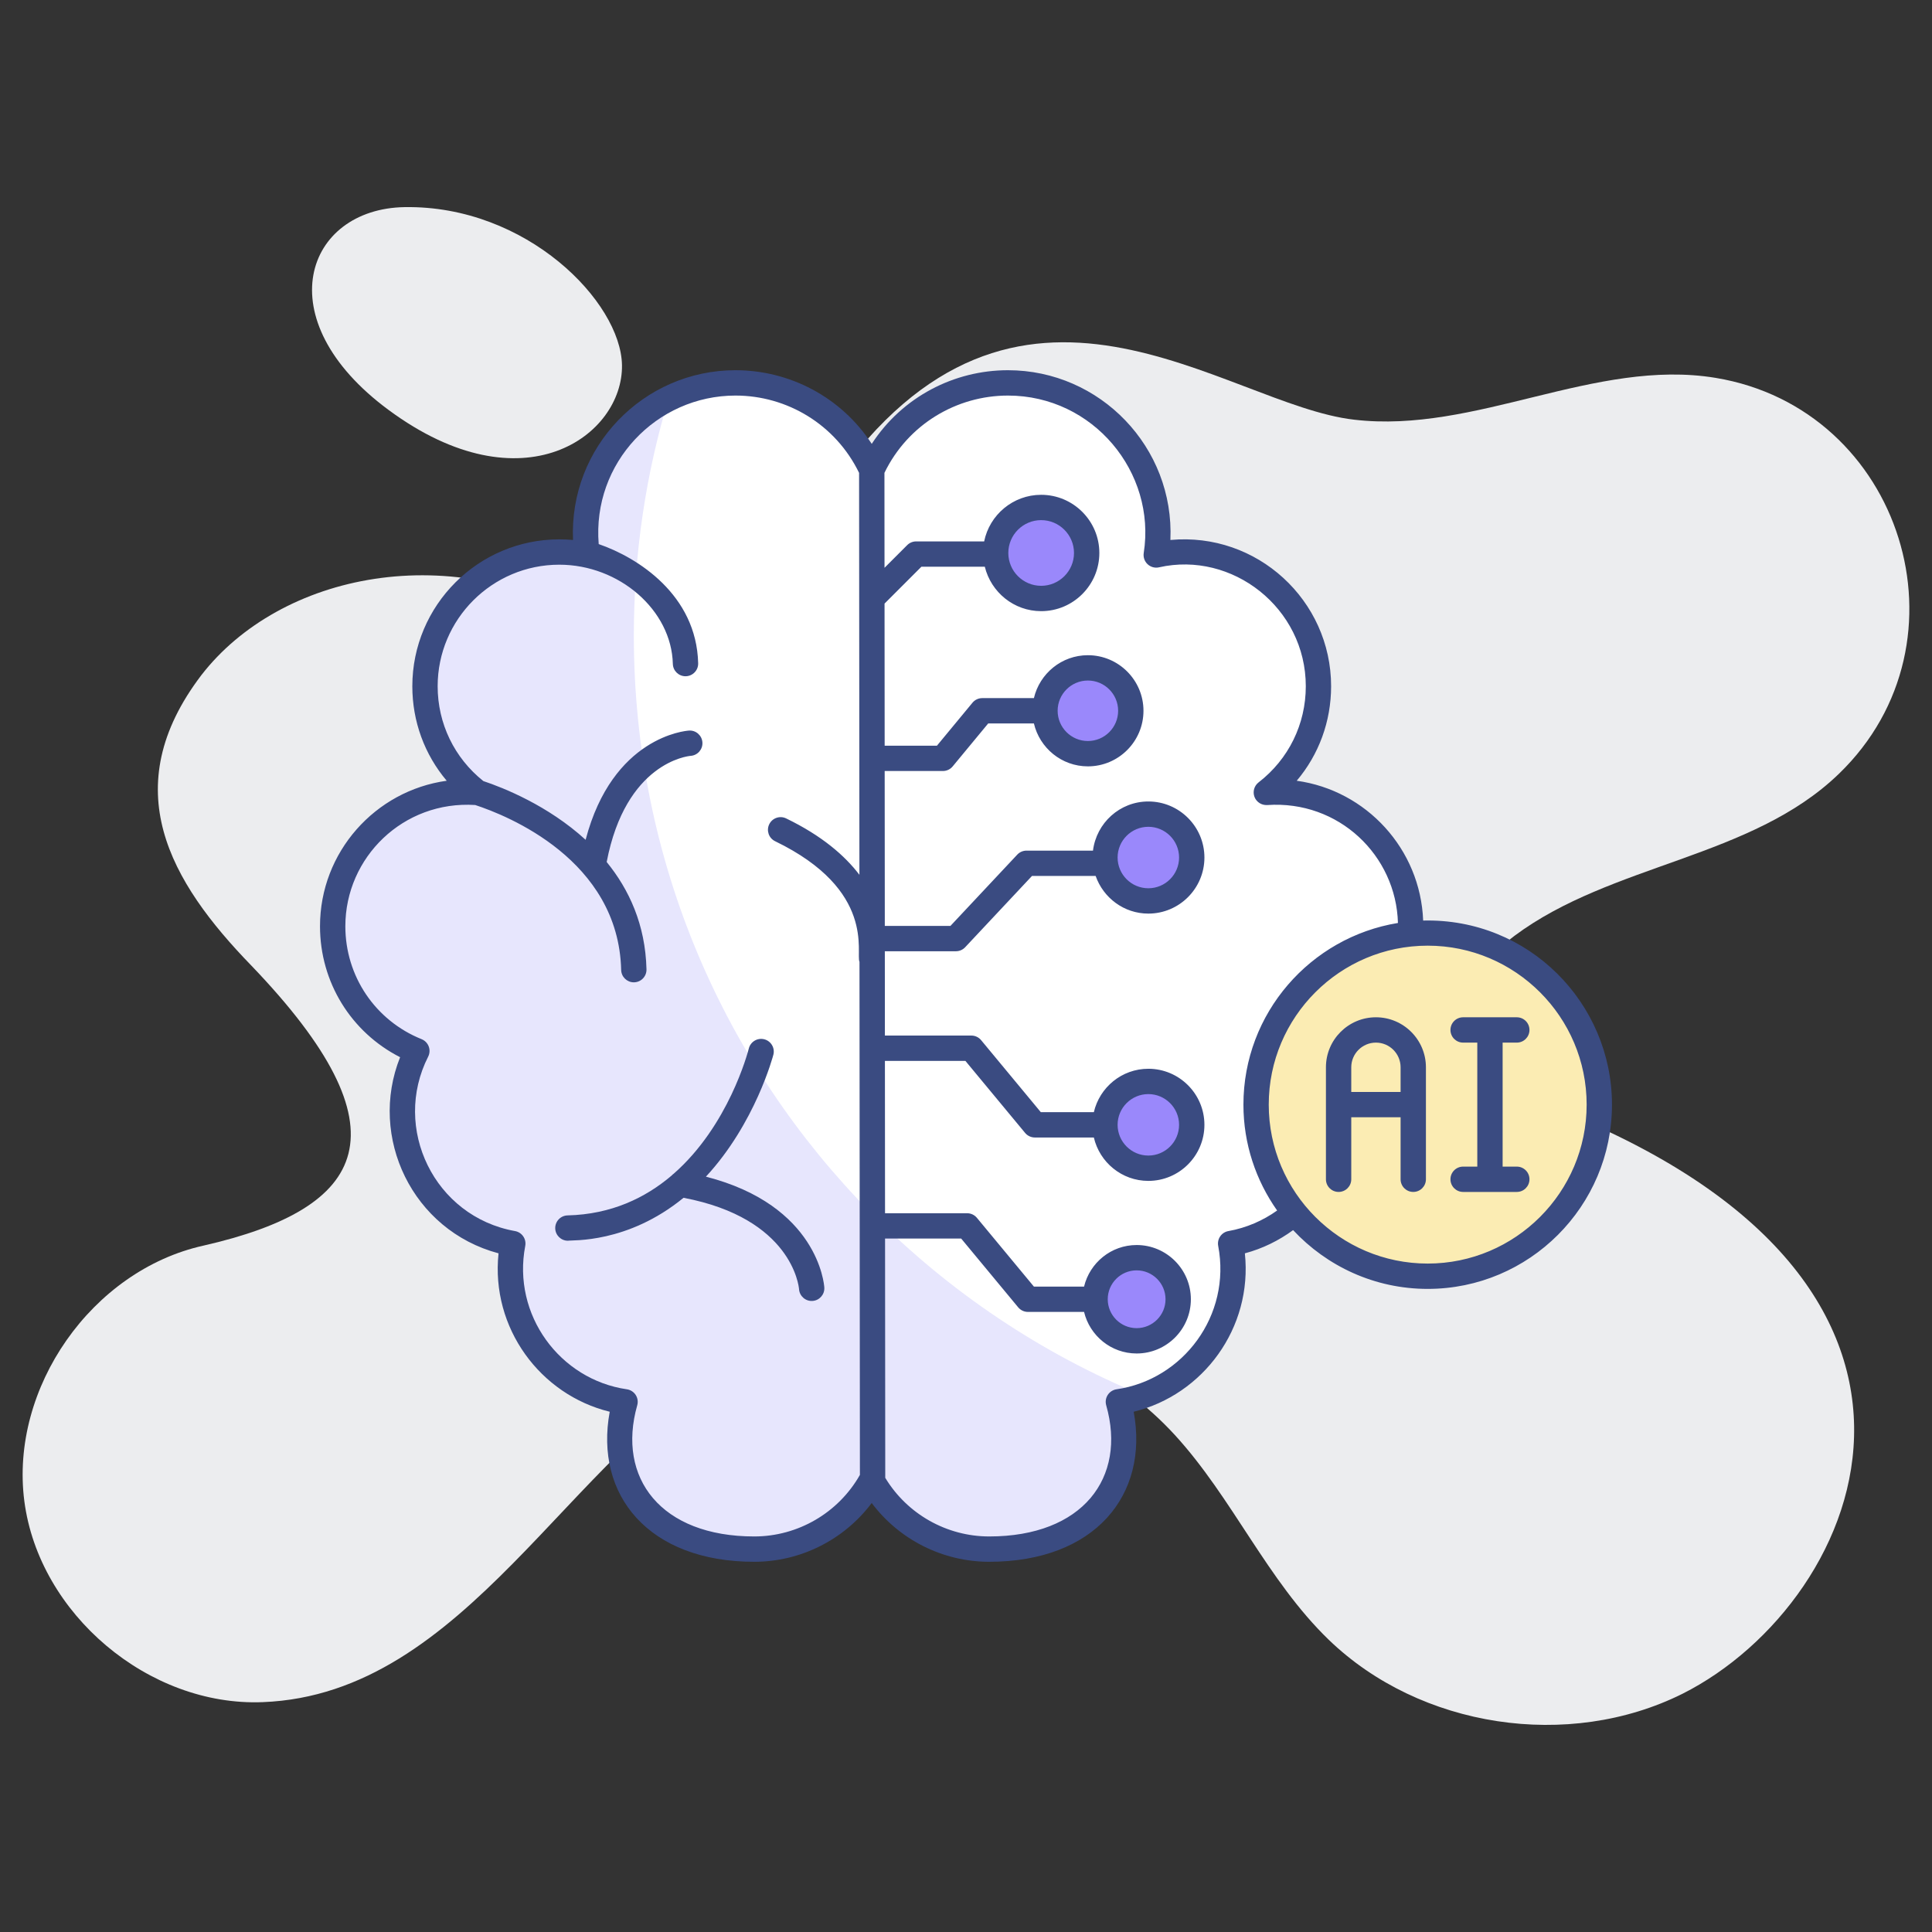 <svg enable-background="new 0 0 512 512" viewBox="0 0 512 512" xmlns="http://www.w3.org/2000/svg"><rect x="0" y="0" width="512" height="512" fill="#333333" stroke="none"/><g id="_x30_1_AI_Brain"><g fill="#ecedef"><path d="m445.873 448.869c-30.2 15.054-69.543 9.051-93.741-14.315-16.346-15.793-25.49-37.589-40.821-54.305-28.722-31.308-79.425-39.62-116.644-19.21-44.071 24.248-70.986 87.952-125.049 90.046-30.2 1.201-59.292-23.366-63.171-53.288-3.879-30.015 17.917-61.139 47.471-67.696 43.496-9.904 54.76-30.413 12.653-74.253-21.538-22.198-35.98-47-13.207-76.932 20.8-26.882 66.504-36.85 105.562-12.93 64.668 39.772 9.823 35.921 61.786-37.865 48.981-70.225 103.826-20.774 138.163-16.901 32.139 3.787 63.817-16.347 95.772-11.083 49.486 8.18 68.867 69.975 32.693 104.916-23.181 22.442-60.215 23.735-85.983 42.945-20.931 15.643-17.735 35.407 2.494 42.668 128.604 46.171 90.741 133.694 42.022 158.203z"/><path d="m107.217 54.89c-26.179.43-36.876 29.645-4.233 53.755 35.676 26.351 62.16 6.736 61.848-11.89-.281-16.737-25.264-42.396-57.615-41.865z"/></g><g><path d="m231.025 124.557.219 267.99c6.101 10.747 17.646 17.985 30.905 17.985 19.66 0 35.591-9.624 35.591-29.283 0-3.39-.479-6.66-1.356-9.75 17.187-2.492 30.387-17.307 30.387-35.192 0-2.313-.219-4.566-.638-6.759 16.629-2.971 29.25-17.526 29.25-35.012 0-5.762-1.376-11.206-3.828-16.031 13.08-5.264 22.311-18.065 22.311-33.039 0-19.64-15.931-35.571-35.591-35.571-.917 0-1.815.04-2.692.1 8.414-6.5 13.818-16.689 13.818-28.134 0-19.64-15.931-35.571-35.591-35.571-1.894 0-3.729.14-5.543.439-.618.1-1.236.199-1.854.339.299-1.914.439-3.888.439-5.882 0-21.933-17.785-39.718-39.738-39.718-2.133 0-4.167.159-6.201.498-13.319 2.074-24.444 10.767-29.888 22.591-5.463-11.824-16.589-20.517-29.908-22.591-2.034-.339-4.067-.498-6.201-.498-21.953 0-39.738 17.785-39.738 39.718 0 1.994.14 3.968.439 5.882-.618-.14-1.236-.239-1.854-.339-1.814-.299-3.649-.439-5.543-.439-19.66 0-35.591 15.931-35.591 35.571 0 11.445 5.403 21.633 13.818 28.134-.877-.06-1.775-.1-2.692-.1-19.66 0-35.591 15.931-35.591 35.571 0 14.974 9.232 27.775 22.311 33.039-2.453 4.825-3.828 10.269-3.828 16.031 0 17.486 12.621 32.042 29.25 35.012-.419 2.193-.638 4.446-.638 6.759 0 17.885 13.199 32.7 30.387 35.192-.877 3.09-1.356 6.36-1.356 9.75 0 19.66 15.931 29.283 35.591 29.283 13.259 0 24.804-7.238 30.905-17.985" fill="#fff"/><path d="m167.972 168.451c0 59.668 24 113.691 62.885 153.018l-.063 71.085c-6.118 10.754-17.661 17.976-30.906 17.976-19.679 0-35.605-9.619-35.605-29.266 0-3.406.473-6.686 1.356-9.777-17.188-2.491-30.37-17.282-30.37-35.195 0-2.302.221-4.541.631-6.749-16.62-2.965-29.267-17.535-29.267-35.006 0-5.771 1.388-11.196 3.848-16.021-13.088-5.267-22.328-18.071-22.328-33.051 0-19.648 15.958-35.574 35.605-35.574.915 0 1.798.032 2.681.095-8.421-6.497-13.813-16.683-13.813-28.131 0-19.648 15.926-35.574 35.605-35.574 1.892 0 3.721.158 5.519.441.631.095 1.262.221 1.861.347-.284-1.924-.442-3.879-.442-5.897 0-15.548 8.956-29.014 22.013-35.542-5.993 19.867-9.21 40.965-9.21 62.821z" fill="#e7e6fd"/><path d="m296.391 371.487c.883 3.091 1.356 6.371 1.356 9.777 0 19.648-15.926 29.266-35.605 29.266-13.246 0-24.788-7.222-30.906-17.976l-.063-70.769c20.342 20.499 44.72 36.93 71.873 48.063-2.114.756-4.353 1.292-6.655 1.639z" fill="#e7e6fd"/><g fill="#9a88fb"><path d="m287.978 146.543c0 6.66-5.401 12.061-12.061 12.061s-12.061-5.401-12.061-12.061 5.401-12.061 12.061-12.061 12.061 5.401 12.061 12.061z"/><path d="m299.674 188.362c0 6.28-5.093 11.372-11.372 11.372-6.28 0-11.372-5.092-11.372-11.372s5.092-11.372 11.372-11.372 11.372 5.093 11.372 11.372z"/><path d="m315.825 227.253c0 6.351-5.151 11.502-11.502 11.502s-11.502-5.15-11.502-11.502 5.15-11.502 11.502-11.502c6.351 0 11.502 5.15 11.502 11.502z"/><path d="m315.825 298.089c0 6.351-5.151 11.502-11.502 11.502s-11.502-5.15-11.502-11.502 5.15-11.502 11.502-11.502c6.351 0 11.502 5.15 11.502 11.502z"/><path d="m312.236 344.315c0 6.083-4.933 11.015-11.015 11.015s-11.015-4.932-11.015-11.015 4.932-11.015 11.015-11.015 11.015 4.932 11.015 11.015z"/></g><ellipse cx="378.354" cy="292.734" fill="#fbecb3" rx="45.481" ry="45.481" transform="matrix(.924 -.383 .383 .924 -83.224 167.073)"/><path d="m187.074 311.83c13.111-14.152 17.809-32.045 17.883-32.339.452-1.796-.638-3.619-2.434-4.073-1.798-.449-3.619.636-4.076 2.431-.303 1.193-5.397 20.458-19.884 33.174-.222.141-.398.326-.582.514-6.935 5.897-15.958 10.275-27.567 10.556-1.852.044-3.319 1.583-3.273 3.437.044 1.824 1.537 3.275 3.354 3.275 1.071-.234 15.756.82 30.651-11.378 28.672 5.462 30.54 23.375 30.608 24.218.129 1.852 1.74 3.24 3.562 3.116 1.851-.118 3.255-1.713 3.137-3.563-.061-.939-1.751-21.793-31.379-29.368z" fill="#3a4b81"/><path d="m377.153 243.957c-.732-18.959-15.054-34.496-33.508-37.05 5.863-6.937 9.113-15.719 9.113-25.045 0-22.778-19.634-40.893-42.59-38.763 1.084-24.542-18.599-44.988-43.054-44.988-14.246 0-27.972 7.048-36.093 19.521-8.156-12.501-21.878-19.521-36.106-19.521-24.471 0-44.134 20.458-43.054 44.99-1.185-.113-2.391-.167-3.644-.167-21.475 0-38.946 17.463-38.946 38.928 0 9.326 3.25 18.109 9.113 25.045-18.945 2.621-33.578 18.913-33.578 38.559 0 14.817 8.227 28.087 21.229 34.704-8.489 21.202 3.265 45.905 26.084 51.975-2.093 19.797 11.082 37.498 29.466 41.98-4.09 22.087 10.312 39.763 38.294 39.763 12.319 0 23.854-5.865 31.134-15.576 7.281 9.712 18.815 15.576 31.134 15.576 27.932 0 42.394-17.638 38.294-39.763 18.366-4.48 31.556-22.163 29.464-41.98 4.71-1.253 9.001-3.389 12.785-6.152 8.921 9.559 21.586 15.578 35.662 15.578 26.93 0 48.838-21.908 48.838-48.838.002-26.878-22.046-49.459-50.037-48.776zm-149.286 146.934c-5.702 10.044-16.427 16.284-27.986 16.284-24.721 0-36.477-15.475-31.007-34.76.264-.931.115-1.931-.411-2.742-.528-.811-1.378-1.357-2.336-1.496-17.753-2.575-30.435-19.723-26.932-37.997.167-.882-.023-1.793-.533-2.534-.508-.739-1.292-1.244-2.175-1.401-21.418-3.827-32.648-27.276-23.019-46.219.426-.839.48-1.819.149-2.701-.329-.88-1.016-1.583-1.888-1.934-12.277-4.94-20.208-16.684-20.208-29.923 0-18.265 15.367-33.34 34.414-32.133 8.419 2.753 37.972 14.49 38.681 43.715.044 1.826 1.537 3.275 3.354 3.275.028 0 .056 0 .084-.002 1.852-.044 3.319-1.583 3.273-3.437-.288-11.872-4.638-21.197-10.549-28.445 5.06-26.338 21.491-28.07 22.256-28.133 1.839-.129 3.231-1.719 3.114-3.562-.118-1.852-1.734-3.273-3.563-3.137-.878.057-20.226 1.635-27.388 28.946-9.983-9.128-21.838-13.81-27.099-15.563-7.693-6.143-12.113-15.26-12.113-25.129 0-17.763 14.46-32.215 32.233-32.215 15.884 0 29.747 12.036 30.094 26.286.044 1.824 1.537 3.275 3.354 3.275.028 0 .056 0 .084-.002 1.852-.044 3.319-1.583 3.273-3.437-.439-18.152-16.058-28.047-26.358-31.583-1.759-21.533 15.344-39.362 36.252-39.362 13.657 0 26.516 7.653 32.752 20.487.085 103.631.039 47.098.087 106.517-3.882-5.104-9.96-10.366-19.419-14.945-1.66-.811-3.675-.111-4.483 1.559-.808 1.669-.11 3.676 1.559 4.483 26.822 12.983 21.307 29.694 22.362 31.955.1 122.272.07 85.186.112 135.975zm97.676-64.647c-.883.157-1.667.662-2.175 1.401s-.7 1.651-.533 2.531c3.509 18.432-9.309 35.444-26.933 38-.957.139-1.81.685-2.336 1.496-.526.813-.675 1.813-.411 2.744 5.473 19.231-6.244 34.758-31.005 34.758-11.27 0-21.747-5.932-27.548-15.538l-.052-63.405h20.175l15.106 18.225c.638.769 1.585 1.215 2.585 1.215h14.871c1.521 6.303 7.171 11.015 13.934 11.015 7.925 0 14.371-6.447 14.371-14.371 0-7.925-6.447-14.371-14.371-14.371-6.764 0-12.413 4.711-13.934 11.015h-13.292l-15.106-18.225c-.638-.769-1.585-1.215-2.585-1.215h-21.759l-.033-40.372h21.33l15.819 19.085c.638.769 1.585 1.215 2.585 1.215h15.635c1.53 6.575 7.408 11.501 14.442 11.501 8.194 0 14.86-6.666 14.86-14.858s-6.666-14.858-14.86-14.858c-7.034 0-12.911 4.927-14.442 11.501h-14.057l-15.819-19.085c-.638-.769-1.585-1.215-2.585-1.215h-22.914l-.018-22.344h18.84c.928 0 1.814-.384 2.449-1.06l17.712-18.894h16.867c2.031 5.789 7.494 9.977 13.967 9.977 8.194 0 14.86-6.666 14.86-14.858s-6.666-14.858-14.86-14.858c-7.565 0-13.758 5.705-14.673 13.026h-17.615c-.928 0-1.814.384-2.449 1.06l-17.712 18.894h-17.392l-.034-41.051h15.431c1.001 0 1.949-.446 2.586-1.218l9.417-11.387h12.113c1.528 6.503 7.345 11.372 14.307 11.372 8.122 0 14.73-6.607 14.73-14.729s-6.609-14.729-14.73-14.729c-6.962 0-12.779 4.869-14.307 11.372h-13.693c-1.001 0-1.949.446-2.586 1.218l-9.417 11.387h-13.856l-.031-37.655 9.765-9.765h16.807c1.649 6.737 7.696 11.77 14.934 11.77 8.502 0 15.419-6.917 15.419-15.417s-6.917-15.417-15.419-15.417c-7.45 0-13.68 5.315-15.107 12.35h-18.024c-.89 0-1.744.354-2.373.983l-6.009 6.01-.021-25.162c6.24-12.879 19.143-20.482 32.732-20.482 22.591 0 39.323 20.356 35.983 41.723-.172 1.098.21 2.211 1.023 2.97.813.761 1.949 1.075 3.031.824 19.363-4.38 38.894 10.728 38.894 31.52 0 10.048-4.56 19.333-12.513 25.476-1.17.905-1.611 2.468-1.085 3.85s1.895 2.237 3.368 2.155c18.967-1.319 34.167 13.367 34.65 31.249-23.183 3.79-40.949 23.903-40.949 48.141 0 10.445 3.324 20.112 8.931 28.061-3.757 2.675-8.114 4.592-12.906 5.449zm-31.98 18.071c0-4.222 3.436-7.658 7.658-7.658s7.658 3.436 7.658 7.658-3.436 7.658-7.658 7.658c-4.223-.001-7.658-3.436-7.658-7.658zm2.614-46.226c0-4.491 3.654-8.145 8.145-8.145s8.146 3.654 8.146 8.145-3.655 8.145-8.146 8.145-8.145-3.654-8.145-8.145zm0-70.836c0-4.491 3.654-8.145 8.145-8.145s8.146 3.654 8.146 8.145-3.655 8.145-8.146 8.145-8.145-3.654-8.145-8.145zm-15.891-38.891c0-4.419 3.596-8.015 8.015-8.015 4.421 0 8.017 3.596 8.017 8.015s-3.596 8.015-8.017 8.015c-4.419.001-8.015-3.596-8.015-8.015zm-13.073-41.819c0-4.799 3.904-8.704 8.704-8.704 4.799 0 8.705 3.904 8.705 8.704s-3.906 8.704-8.705 8.704c-4.8-.001-8.704-3.905-8.704-8.704zm111.141 188.316c-23.227 0-42.124-18.897-42.124-42.124s18.897-42.124 42.124-42.124 42.124 18.897 42.124 42.124c.001 23.227-18.896 42.124-42.124 42.124z" fill="#3a4b81"/><path d="m364.635 269.59c-7.307 0-13.25 5.943-13.25 13.25 0 .732 0 30.018 0 29.679 0 1.854 1.503 3.357 3.357 3.357s3.357-1.503 3.357-3.357v-16.429h13.073v16.429c0 1.854 1.503 3.357 3.357 3.357s3.357-1.503 3.357-3.357c0-1.287 0-31.181 0-29.679-.001-7.306-5.944-13.25-13.251-13.25zm-6.537 19.787v-6.537c0-3.604 2.932-6.537 6.537-6.537s6.537 2.932 6.537 6.537v6.537z" fill="#3a4b81"/><path d="m401.967 276.304c1.854 0 3.357-1.503 3.357-3.357s-1.503-3.357-3.357-3.357h-14.224c-1.854 0-3.357 1.503-3.357 3.357s1.503 3.357 3.357 3.357h3.755v32.859h-3.755c-1.854 0-3.357 1.503-3.357 3.357s1.503 3.357 3.357 3.357h14.224c1.854 0 3.357-1.503 3.357-3.357s-1.503-3.357-3.357-3.357h-3.755v-32.859z" fill="#3a4b81"/></g></g><g id="Layer_1"/></svg>